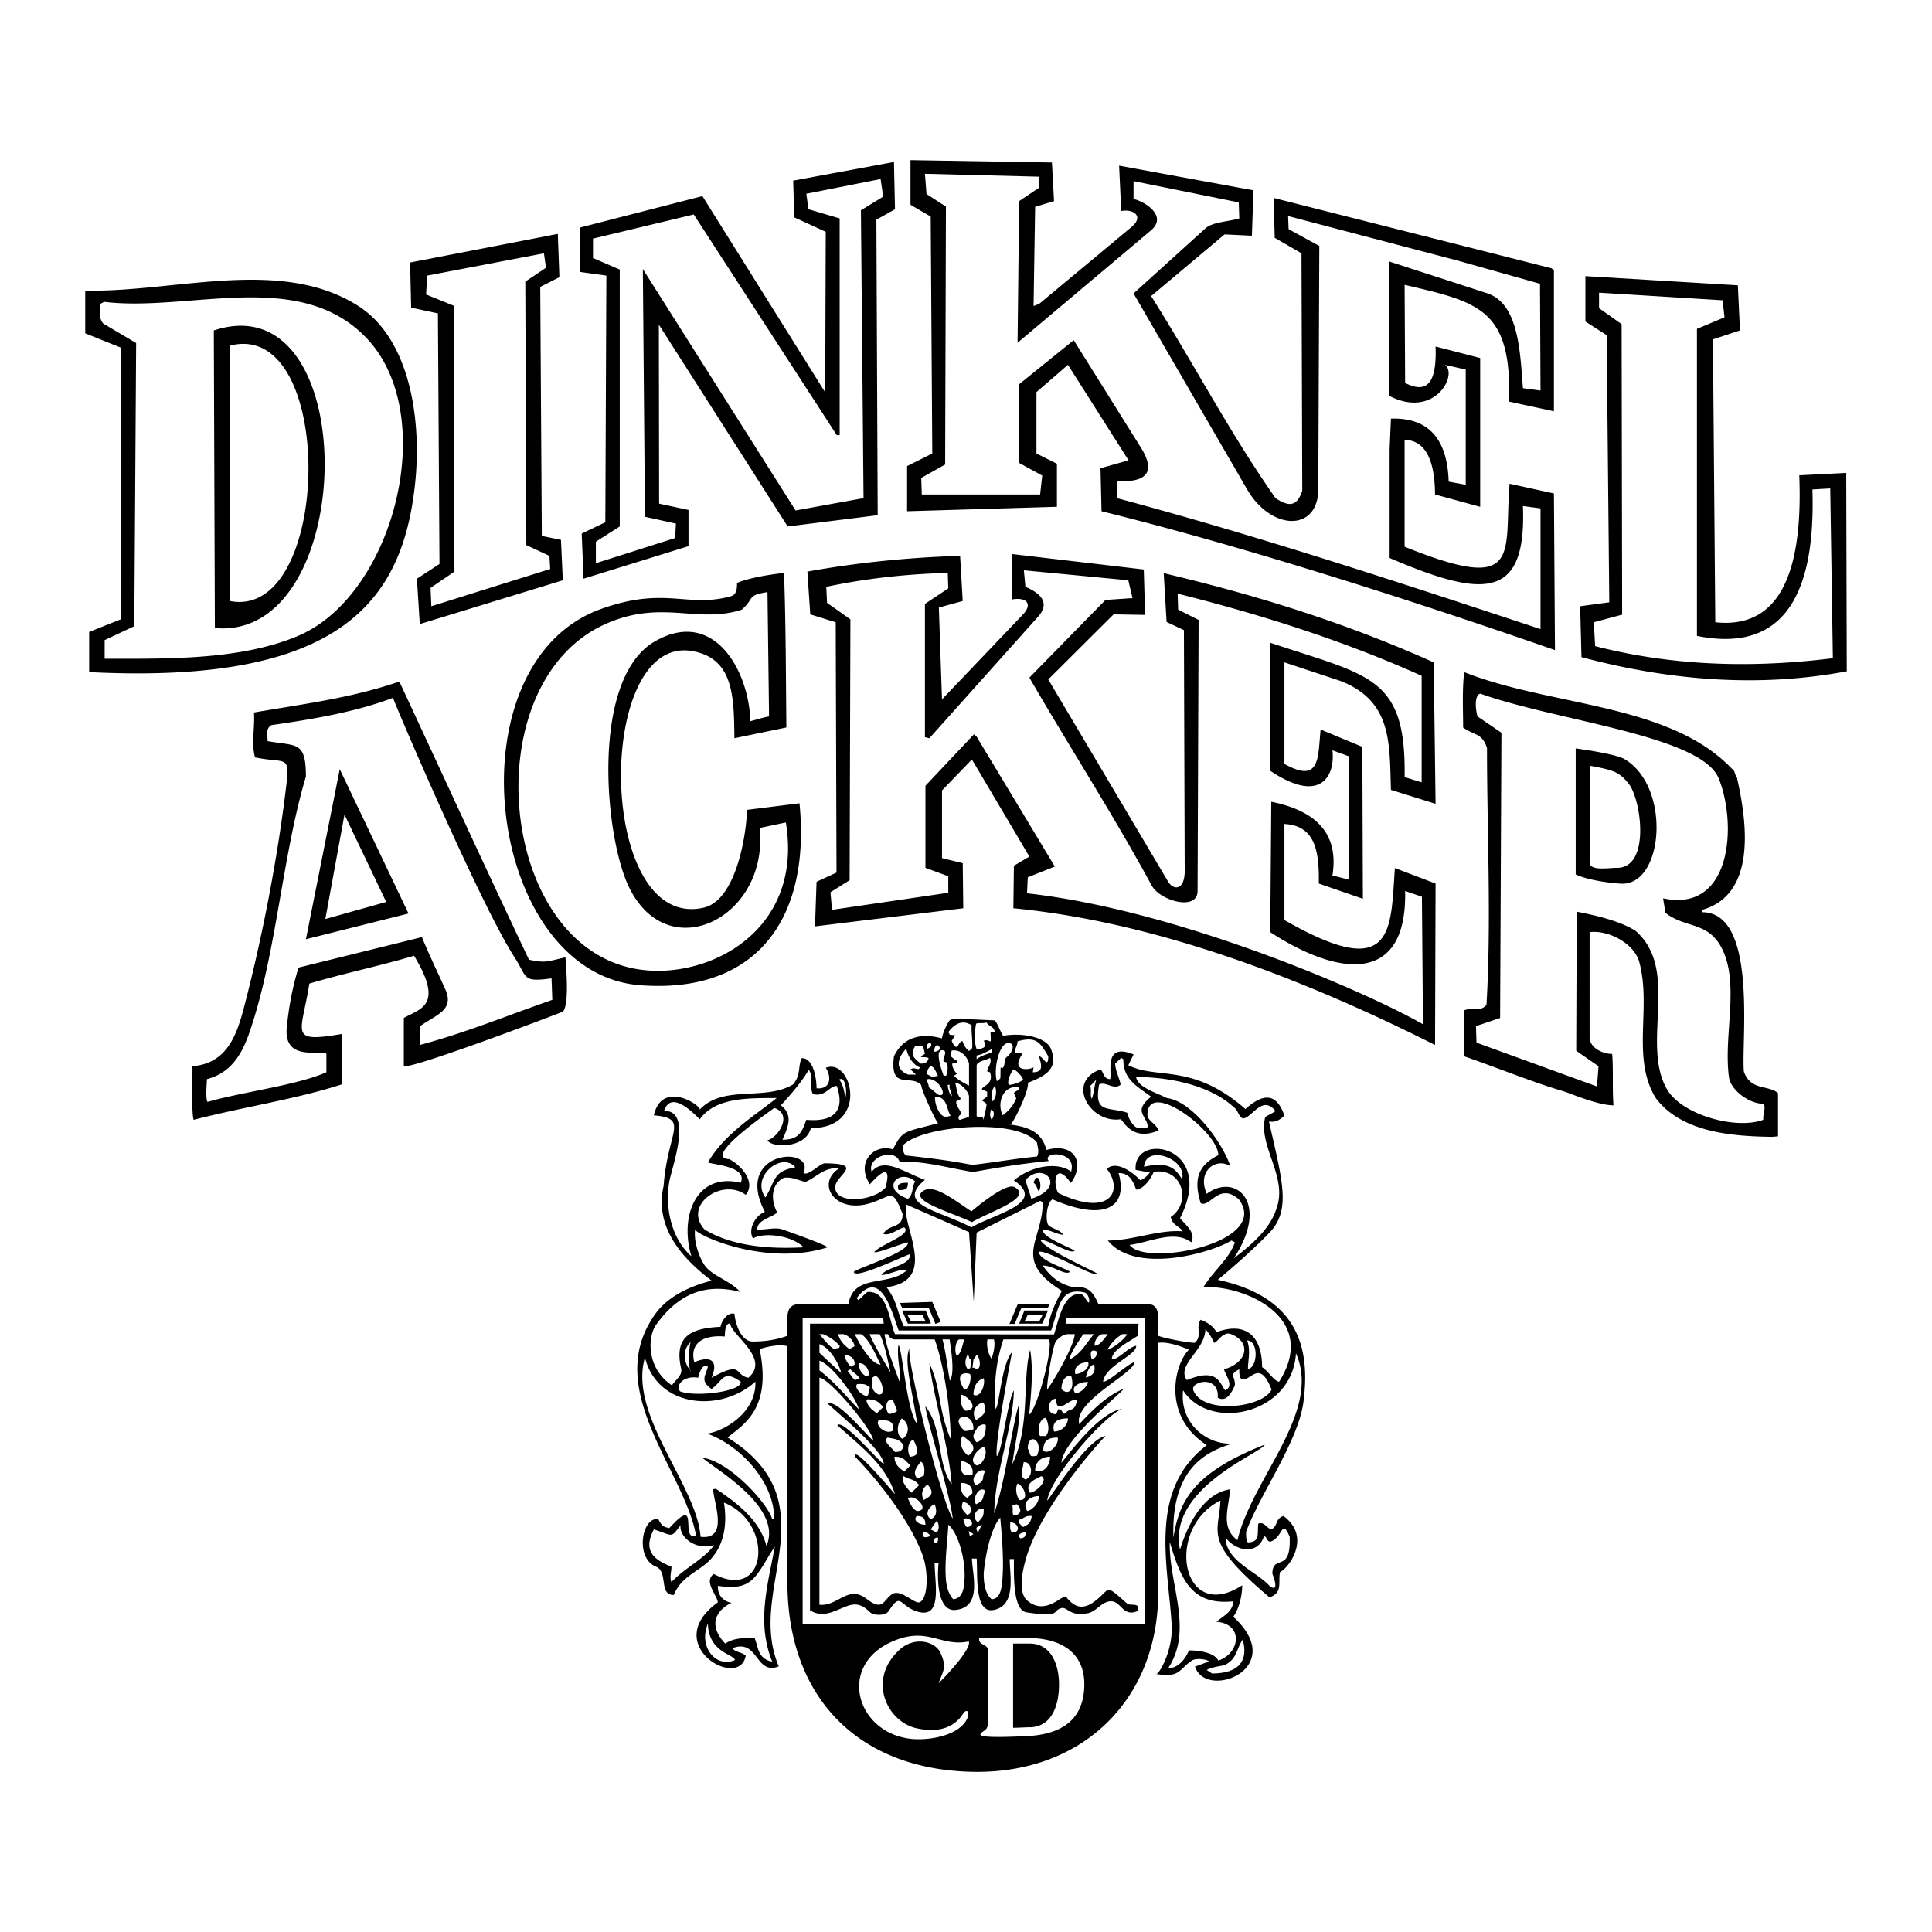 <svg xmlns="http://www.w3.org/2000/svg" width="2500" height="2500" viewBox="0 0 192.756 192.756"><g fill-rule="evenodd" clip-rule="evenodd"><path fill="#fff" fill-opacity="0" d="M0 0h192.756v192.756H0V0z"/><path d="M78.562 157.902v-23.59c-.759-.209-1.885 0-2.775.289 1.23 5.943-1.571 7.486-3.194 8.822 2.435 1.492 4.634 3.666 5.184 6.859.942 5.236-2.356 10.604-.079 15.971-2.356.941-2.016-2.828-4.634-1.807.34.418.917.365 1.335.732-.576 3.535-8.639-1.1-2.775-5.314-.105-.76-1.44-2.068-.418-2.828 5.419 2.828 6.047-5.131 1.021-7.121.367 2.252 0 4.479-1.649 5.971-1.204 1.047-2.67 1.543-3.351 3.246-1.544 0-.523-2.305-1.78-2.828-2.121-.863-1.414-5 .235-4.738.314.629.498.785 1.1.891 3.142-3.482.969 1.309 2.67.785-1.178-6.572-9.346-14.584-4.163-22.018 1.256-1.834 3.403-2.854 5.707-3.457-2.67-2.016-5.76-5.156-4.791-9.424.419-5.551 2.618-6.729-.969-7.068.786-3.482 4.556-1.127 4.582-.576 2.356-2.514 6.493-.812 9.32-2.514.812-.994.445-1.859.864-2.617 1.204 0 1.466 2.172 1.466 3.01 1.414.131 1.519-1.125.917-2.043 2.618-1.047 4.398 6.021-1.492 6.021-.498 2.043-3.928 1.99-4.32 1.205 1.021-.236 2.592-2.566.681-3.221-.34.262-7.278 5.002-4.502 5.105 1.125.551 2.723 2.277 1.649 3.561-2.356-1.727-6.309 1.021-4.11 3.457 2.828 1.727 6.624 1.963 9.896 1.779-1.492-1.414-4.425-1.414-5.053-.863-.55-.916.235-2.33 1.178-2.672-3.221-6.152 5.079-6.676 3.848-3.873.523.287 1.44-.787 2.068-.969 4.189 0 1.1 1.178 1.1 2.381 0 1.756 3.822 1.414 5.026.027.733-2.775-.916-1.047-1.57-.314-1.493-2.355.602-4.084 2.304-3.482 1.021-2.016 1.178-1.701 4.503-2.617-.288-.289-1.728-3.482-1.676-3.797-1.021-1.152-3.167.629-2.723-2.879.969-2.016 2.827-2.33 4.791-1.781.052-.549.628-1.754.838-1.859.367-.182 3.953.053 4.346.053.262 0 .576 1.047.917 1.545 1.858-.34 4.346.105 4.79 1.361.655 1.754-.261 2.566-2.33 3.324.21.707-1.701 4.582-1.806 4.164 1.832.236 3.193.707 3.665 2.539 2.801-.785 3.9 1.309 2.435 3.299-1.545-2.225-1.832-.025-1.257.994 5.184 2.488 6.545-.234 4.844-2.408 1.073-.941 2.827.576 3.325 1.125.497-.104.969-.758.969-.758l-1.414-.262c-.314-3.875 8.142-2.461 4.424 4.816.603.732 1.598 1.439 1.126 2.408-1.701-1.281-4.11 0-6.152.262 1.545 2.227 14.164-.184 10.892-4.555-1.99-1.729-2.854.863-3.797.393-.759-2.408-.235-3.797 1.754-4.791 0-2.355-7.068-7.67-7.068-4.031 0 .576.785.838 1.126 1.545-2.723 1.203-3.561-1.074-3.822-1.1-3.011.445-5.498-3.719-1.989-4.975.34.314.287.969.968.969.184-.785-.654-3.666 2.331-2.461l-.524 1.072c2.827 1.467 6.388-.262 11.677 4.373 1.283-1.125 2.958-2.121 3.9.682-.707.549-.863.627-1.545.574 1.361 5.943 2.174 8.771.131 10.996-1.309 1.389-3.377 3.246-5.235 4.791 8.037 1.729 9.268 6.834 8.534 12.252-.549 3.928-4.319 9.111-5.707 12.881-.026.523.026.916.184 1.074 1.204-.105.916-.682 1.021-1.885.628-.211.785.418 1.309.576.707-.367.34-1.049 1.204-1.336 2.827 2.068.576 5.158-.341 5.602-.209 1.049.314 2.043-1.047 2.514-6.729-5.68-5.026-6.361-4.896-9.66-5.603 2.775-3.875 12.383 2.173 8.457 0 1.072-.34 2.383-.89 3.141 5.603 5.133-2.697 8.379-3.823 4.975l1.361-.498c.079-.182-1.23-.418-1.675-.104-1.361.916-1.126 1.729-3.587 1.334.209.211 1.754-2.25 1.571-5-.394-6.1-2.305-13.404 3.508-17.828-4.478-2.881-3.272-8.037-1.78-9.529-.838-.342-2.121-.812-3.063-.682v24.871c0 10.76-7.565 18.092-18.404 17.934-11.68-.183-18.592-7.591-18.592-18.875zm11.598-25.578c-.759-1.781-.602-2.357-1.702-3.902 5.289-.68 1.44-6.125 1.963-8.246l6.257 2.75.472 6.963.288-6.912 6.335-3.166.263.129c0 3.902-3.116 5.709 1.911 8.85-.498.916-1.179 2.225-1.362 3.535H90.16v-.001zm2.383-27.699a.334.334 0 0 1 .314-.551c.157.289-.026.395-.314.551zm4.895.053c-.262-.785-.21-1.703-.053-2.539.21-.131.707 0 1.047-.131.132.34.733.393.812.916l-.42.051c.079 1.598.027.576-.68.865.499.732-.313.81-.706.838zm-.759.183c-.313-.264-.549-.576-.628-.969-.445-.158-.498 1.361-1.1-.053l.34-.551-.523-.051-.157-.264c.523-.705 1.335-1.334 2.33-.68-.052.602.105 1.492.053 2.277l-.315.291zm-3.429.078c-.131-.236.131-.891.419-.576.156.184.183.446-.419.576zm4.188.733v-.367c.576-.104.942-.34 1.492-.627v.314c-.471.209-.915.262-1.492.68zm-5.576.445c-.707-.576-1.1-.891-.549-1.754h.785l.183.785-.419.236c.052.184.419 0 .786.184-.105.393-.289.549-.786.549zm11.179.863l.078-.496c-.366.262-2.33.496-1.151-1.283-.053-.262-.445 0-.733-.209 0-.314.288-.734.288-1.1 1.938-.551 2.277.182 3.062 1.492 0 1.334-.523 0-.916 0 .184.759.55 1.596-.628 1.596zm-12.41.237c-1.492-.549-.995-1.807-.209-2.592.157.732.603 1.57 1.335 1.859-.052.443-.524-.105-.917.209l.55.523h-.759v.001zm3.509.105c-.052-.211-1.1-2.854.052-2.514.314.234-.157.732-.052 1.1l.366.104c.053.473.079.865-.104 1.311h-.262v-.001zm-1.126.131l-.576-.314c.471-1.781 1.073.184 1.152.184l-.576.13zm6.44.418c-.393-1.309.366-4.529 1.545-3.666.235.838-.76 1.283-.76 1.545 0 .576-.156.996-.393.734-.052.262 0 .732-.052 1.125l-.34.262zm-2.775.445c-.471-.262-1.178-.602-1.492-.994l.288-.184c-.235-.262-.471-.604-.471-1.021l.471-.105v-.209c-.183 0-.366-.234-.628-.418l.104-.576c.916-.131 1.519.576 1.728 1.283v2.224zm3.953-.078c-.156-.42.157-1.1.472-1.545.288.053.916.732.969 1.021-.262.263-1.022.524-1.441.524zm-7.042.969c-.288-.209-.576-.523-.942-.734.078-.287-.209-.445-.104-.811 1.203-.131 2.119 1.963 1.046 1.545zm1.361.156c-.236-.209-.393-.811-.393-1.125h.209c-.156.34.236.76.184 1.125zm4.084.524c-.183-.602-.104-1.1.21-1.545.235.472.156 1.179-.21 1.545zm.995 1.388c-.629-1.389.157-3.012 1.545-2.803.34.289-.184.289-.42.576l.236.523c-.287.708-.654 1.181-1.361 1.704zm-5.629.157c-.733 0-1.205-1.467-1.1-2.016 1.23 0 1.1 1.205 1.545 1.912l-.445.104zm4.53.289c-.184-.342-.184-.576-.053-1.021.419.13.288.732.053 1.021zm-.838 0c0-.604-.393-.08-.654-.367v-5.027c0-.445.89-.523 1.335-.785.21.551-.209.838-.288 1.336l.288.104c.419 1.205-.812 1.361-.812 1.703l.523.234v.498l-.523.367.471.34c0 .314-.314 1.597-.34 1.597zm-2.304 0c-.314 0-.104-.604.131-.498-.079-.471-.288-.523-.498-1.1-.131-.498.367-.184.419-.551-.393-.393-.367-.994-.55-1.545.576 0 1.387.943 1.387 1.389v2.016l-.889.289zm-5.367 3.56c-.262-.105-.366-.551-.366-.971 1.754-2.016 11.493-2.826 13.404-.312.053.445.262.916 0 1.387-2.356.236-3.822.523-6.44.838-2.802-.524-4.163-.655-6.598-.942zm6.545 6.649c-2.173-1.021-6.388-2.172-4.817-3.141 1.073-.654 2.984.889 4.765 2.068 1.701-1.414 3.665-2.803 4.319-2.41 1.807 1.049-2.146 2.305-4.267 3.483zm-7.304-3.194c-.314-.732.419-.732.917-.732-.001.627-.184.732-.917.732zm13.954.104c-.157-.209-.157-.602-.498-.836.419-1.336.969.365.498.836zm-.733.76c-.184-.76-.445-1.256-.55-1.885 1.754-1.938 4.241.707.55 1.885zm-12.305 0c-2.828-.994-.89-3.115.733-1.727-.34.471-.183 1.387-.733 1.727zm6.336 2.853c-3.194-1.701-7.671-2.225-4.634-4.738-2.147-.785-4.084-2.305-5.315-.811-.523-1.467 2.383-2.461 2.802-.943 2.068-.236 4.843.576 7.304.969 2.383-.42 4.66-.812 7.566-1.1-.785-.943 2.854-1.1 2.226 1.074-.969-.838-3.561-.891-5.708.863 3.324 2.253-1.833 3.299-4.241 4.686zm-6.336 9.609l-.576-1.311h2.356l.523 1.311h-2.303zm13.404 0l.576-1.311h-2.356l-.523 1.311h2.303zm-13.09-.21l-.367-.68h1.492l.341.68h-1.466zm12.776 0l.367-.68h-1.493l-.34.68h1.466zm5.551 2.41c-.079-.498.393-1.152.812-1.152h.497c-.42.523-.759 1.099-1.309 1.152zm-24.479.34c-.498-.393-.917-.76-1.126-1.492h.523c.523.131.995.602 1.126 1.203l-.523.289zm-1.492 0c-.393-.158-1.073-.969-1.492-1.492h.367a4.552 4.552 0 0 1 1.649 1.152c-.001.392-.289.156-.524.34zm27.227.052c.393-.604.681-1.021 1.492-1.545h.472c-.131.418-1.466 1.493-1.964 1.545zm-15.001.627c-.34-.471-.078-1.648.262-1.648h.472c-.21.601-.289 1.361-.734 1.648zm3.456.289c-.366-.523-.523-1.309-.419-1.938h.654c.131.577 0 1.179-.235 1.938zm10.001.053c-.104-.262-.314-1.18.497-.787 0 .394-.053.603-.497.787zm-2.226.025c.104-.76.942-1.832 1.361-2.539h1.073c-.811.942-1.23 1.911-2.434 2.539zm-21.415-2.539h.603c.837.393 1.754 2.67 1.963 3.037-.969 0-2.252-2.304-2.566-3.037zm-.393 3.246c-.262-.236-.707-.863-.55-1.178.498.078.969.34.917.969l-.367.209zm11.912.106c0 .051-.078.104-.313.078-.236-.393-.236-.785 0-1.309.288-.053.052.34.419.418l-.106.813zm.576.156c-.131-.209-.288-.156-.366-.156l.104-.812.314-.471c.34.234.524 1.439-.052 1.439zm-8.535.315c-.576-1.021-1.519-2.461-2.094-3.822h.995c.497.81.89 2.984 1.099 3.822zm-7.095-2.828c1.021.314 1.963 1.965 2.173 2.881a101.824 101.824 0 0 1-2.173-2.016v-.865zm25.526 2.984c-.184-.811.576-1.178 1.283-1.178.209.629-.707 1.178-1.283 1.178zm-20.892.211c-.445-.264-.707-.682-.707-1.283.838-.131 1.361 1.414.707 1.283zm21.965.156c0-.367.366-1.309.812-1.309.157.811-.131 1.047-.812 1.309zm-23.038.236c-.314-.236-.498-.629-.759-.918l.288-.156c.235.262.785.629.916.891l-.445.183zm9.451.051c-.262-1.361-.367-2.67-.733-4.109h.707c.131.943.55 3.429.026 4.109zm9.712.891c-.104-.287.498-4.189.864-4.816.026-.053.628-.707 1.178-.707h.707c-.051 1.124-2.068 4.632-2.749 5.523zm-8.272 0c-.995-1.545-.026-1.779.576-1.545.156.342-.053 1.545-.576 1.545zm9.687-.053c.026-.576.21-1.334.969-1.334.418 1.412-.289 2.041-.969 1.334zm1.387.42c-.603-.734.707-1.205 1.283-1.1-.157.471-.733 1.1-1.283 1.1zm-19.583.156c-.838-.418-.681-.891-.681-1.701l.34-.209c.498.287.864 1.203.628 1.807l-.287.103zm-1.073-.052c-.105.576-1.571-.574-1.1-1.02.602 0 .785-.053 1.257.34l-.157.68zm10.498.052c0-.707.262-1.414 1.021-1.648.183.576-.288 2.015-1.021 1.648zm-11.44 1.44c-.838-.785-2.173-2.512-3.927-3.873v-.969c1.256.418 3.612 3.611 3.927 4.842zm10.681.158c-.524-.262-.524-1.125-.524-1.598.524-.078 2.068 1.44.524 1.598zm-8.875.234c-.367-.234-.917-.627-1.047-1.256l.131-.131c.812.053 1.047.209 1.545.785l-.629.602zm17.881-1.439c0 1.885 1.492-.287 2.067.184-.209 1.205-.759.707-1.125 1.256-.419.236-.184-.393-.733-.393l-.209.498c-1.126 0-.811-1.545 0-1.545zm-16.651 1.545c-.418-.34-.471-1.545.367-1.465.419 1.359.759 1.1-.367 1.465zm8.666.576c-.471-.629-.184-1.518.707-1.754.497.838.053 1.309-.707 1.754zm-1.126 1.1c-1.78-1.545.864-2.146.864-.184a2.222 2.222 0 0 1-.864.184zm8.901.052c-.262-1.047.472-1.309 1.388-1.309 0 .706-.654 1.309-1.388 1.309zm-17.462-1.152c.942 0 1.623.131 1.335 1.1-.759.367-1.806-.629-1.335-1.1zm16.074 1.598c-.34-.445-.078-1.807.576-1.807.235.498.419 1.309 0 1.807h-.576zm-13.717.287c-.681-.314-.576-1.545-.079-2.041.785.523.785 1.517.079 2.041zm7.382.34c-.629-.627-.184-.941.157-1.596.104 0 .497-.34.759-.105 0 .837-.13 1.439-.916 1.701zm-8.142.968c-.288-.393-1.282-1.072-.733-1.439.707.158 1.335.131 1.597.916-.209.392-.34.523-.864.523zm14.792-.103c0-.996.419-1.336 1.44-1.336.157.629-.759 1.728-1.44 1.336zm-7.487.47c-.576-.418-1.021-1.309-.55-1.963.707.524 1.675 1.151.55 1.963zm5.942-.707c0-1.676 1.598-.891.917.707-.864.159-.55-.025-.917-.707zm-11.754.813c-.288-.498-.262-1.492.34-1.703.392.838.759 1.623-.34 1.703zm6.649.863c-.917-.445.131-1.701.707-1.832.524.393-.052 1.832-.707 1.832zm5.838.498c0-.812.576-1.361 1.492-1.361.001.838-.576 1.701-1.492 1.361zm-13.063.131c-.524-.393-.969-.734-.969-1.492.917 0 .943.287 1.597.863l-.628.629zm5.628-1.099c.785.156 1.335.576 1.178 1.414-1.152.209-1.178-.395-1.178-1.414zm-4.32 1.779c-.55-.602-.026-1.178.34-1.676.445.209.393.943.314 1.389l-.654.287zm10.813.105c-.707-.262-.235-1.178-.209-1.729.837-.103 1.047 1.362.209 1.729zm-4.948.549c-.759-.549.314-1.832.916-1.387-.418.68.079.942-.916 1.387zm5.367.76c-.55-.891.472-1.336 1.152-1.648.759.417-.602 1.648-1.152 1.648zm-11.807 0c-.314-.236-1.205-1.283-.786-1.648.707.418.969.209 1.545.889l-.759.759zm5.55.523c-.576-.367-.681-.785-.576-1.492.654 0 1.1.314 1.1 1.021l-.524.471zm5.184.209c-.235-.393-.445-1.125-.157-1.648.654.236 1.23 1.754.157 1.648zm-9.504 0c-.314-.496-.209-1.15.367-1.543.811.942.235 1.178-.367 1.543zm5.21.42c-.445-.551.34-1.912.916-1.336-.34.76-.052.916-.916 1.336zm1.806.916c.078-4.242 1.885-8.508 1.963-12.279-.68 1.205-1.178 6.205-1.701 6.572-.262-1.178 1.492-10.211 1.519-10.395-1.126 1.336-1.283 5.76-1.676 5.656-.131-2.227.026-4.635.812-6.912h4.556c.419.916-1.179 6.938-1.989 7.514.183-1.938.444-4.373.104-6.467-.812 2.906.052 7.592-1.78 11.389.288-2.305.812-3.98.681-6.047-.735 2.331-1.311 7.514-2.489 10.969zm3.299-.236c-.603-.889.366-1.492 1.126-1.492.131.576-.602 1.414-1.126 1.492zm-11.022 0c-.523-.287-.628-.732-.89-1.256.733-.551 2.304 1.256.89 1.256zm3.587.76c-1.204-1.832-4.791-16.572-4.293-17.043-.628 1.178.236 4.215.759 7.617-1.047-1.125-1.519-7.748-1.885-7.879-.184 1.23.235 2.33.131 3.691-.524-1.414-1.283-3.273-1.519-4.791h.34c.262.602.681.523.995.523h3.666c.812 2.146 1.597 6.729 1.597 9.949-1.31-3.117-.864-4.844-2.121-7.566.445 3.533 1.938 8.271 2.226 12.068-1.519-2.094-.838-5.498-2.618-7.775.025 1.075 2.486 8.876 2.722 11.206zm1.44-.368c-.419-.471-.655-.602-.445-1.256.575-.13 1.308.944.445 1.256zm4.659.053c-.209-.156-.052-.576-.156-1.021l.445-.104c.549.471.445 1.072-.289 1.125zm-8.298.367c-.628-.471-.236-1.23.393-1.492.261.655.209 1.256-.393 1.492zm4.712.315c-.733-.551-.104-1.545.576-1.311.001.735-.079.76-.576 1.311zm-6.1-.629c.733 0 .837.34.864.863-.497.053-1.335-.392-.864-.863zm10.603 1.1c-.157-.184-.497-.34-.393-.732.471-.08.575-.445 1.257-.367-.105.706-.314.837-.864 1.099zm-5.576 0c-.236-.053-.236-.418-.393-.785.655-.368 1.387.679.393.785zm4.503.548c-.262-.156-.21-.602-.21-1.02.838.001 1.1 1.02.21 1.02zm-3.43 0c-.314-.549-.131-.523.393-.785l-.393.785zm-4.712-.312l.602-.865c.235.289.288.838 0 1.178l-.602-.313zm3.901.68l-.105-.523.471.314-.366.209zm5.053.209c-.393-.34.104-.627.523-.576-.026.314-.026.525-.523.576zm-9.713-.627c.235-.105.445.051.733.365-.367.236-.943.262-.733-.365zm1.152 1.046c-.183-.184 0-.576.34-.471 0 .235 0 .628-.34.471zm5.681 5.655c-.576-.471-.785-1.439-.785-2.486 0-.604.471-4.32 1.649-5.656.131 1.467.393 4.242.209 6.205-.052.734-.184 1.937-1.073 1.937zm-3.823 0c-.472-.471-.733-1.361-.76-2.434-.078-1.676.236-3.875.262-5.002.969.785 1.728 3.404 1.623 5.395-.025.838-.156 1.963-1.125 2.041zm-13.352.551v-22.646c.942 0 5.367 5.236 5.367 6.283-.759-.654-3.587-4.137-4.555-3.717 1.047.994 5.603 4.711 5.603 6.047-.733-.498-4.11-4.555-4.634-3.875 2.357 2.146 4.792 3.875 5.76 6.885-.052-.051-4.267-5.078-3.979-3.742 1.78 1.832 5.236 5.863 6.702 9.738.681 1.807.55 4.555-.313 4.791-.498.131-1.833-1.336-2.67-.838-.943.602-.891 1.781-2.566.498-1.861-1.467-2.909.785-4.715.576zm-1.675 1.962v-30.553h8.038l.052.551h-7.357v28.588c1.074.707 2.121.236 2.933-.104 1.047-.42 1.833-.918 3.037.287.366.367 1.57.393 1.885-.105 1.309-2.041 1.021-.393 3.037.105 2.33.549 1.544-2.932 1.544-4.896h.393c-.209 2.174.079 4.844 1.676 4.688 2.697-.262 1.702-3.457 1.649-5.131h.472c.131 1.465-.288 5.523 1.701 5.131 2.278-.445 1.598-3.457 1.598-5.08h.418c0 1.703-.104 5.105 1.258 5.314 3.56.551 2.486-.156 3.481-.418.603-.158.838.891 2.671.498.837-.158 1.387-1.23 2.355-1.18.969.08 1.126 1.598 2.592.969v-.496c-.314-.236-.863-.053-1.047-.236-2.356-2.068-1.57-1.492-3.246-.236-1.283.969-2.121.498-2.854-.443-.288-.342-2.017 1.938-3.849.393-.942-.76-.576-2.803-.104-4.398 1.466-4.74 6.388-10.473 7.88-12.043-1.911.34-5.733 6.518-5.812 6.439.314-2.303 5.603-8.404 7.462-9.137-2.514.367-5.891 5.342-6.048 5.342.262-2.461 6.257-7.121 6.179-7.332-1.545.629-2.906 1.912-4.398 3.508-.629-2.277 5.681-5.184 5.472-6.178-.759.262-2.645 2.043-3.089 1.938.209-1.623 3.351-2.617 3.298-3.586-.942.234-1.701 1.361-2.435 1.361 0-.969 1.885-1.834 2.592-2.357l.078-1.203h-7.277l.053-.551h7.854v30.553H80.081v-.002zm20.996 10.315v-8.402h1.649c2.226 0 2.933 2.225 2.933 4.084 0 1.936-.629 4.162-2.828 4.266-.549-.001-1.151.052-1.754.052zm-3.272.682c.235-.523.785-.236.785-1.389l-.025-7.016c0-.68-.995-.471-.864-1.23h4.896c3.22 0 5.786 1.439 5.576 5.027-.209 3.586-2.854 4.633-5.812 4.764-1.885.078-4.425.183-4.556-.156zm-6.676.445c-5.629-.42-7.723-7.279-2.094-9.74 3.56-1.545 4.765.576 7.618 0 .34.707-2.461 3.666-3.011 4.164.445-1.205.864-1.572.183-3.037-.549-1.18-2.592-1.623-4.031-.342-3.352 3.012-1.283 7.252 1.675 7.881 2.304.498 3.77-.156 4.608-1.439.445-.654.681-.078.419.471-.707 1.544-3.351 2.173-5.367 2.042zm-1.1-42.988l-.262-.523 3.246-.105.838 1.99-.523.209-.655-1.57h-2.644v-.001zm14.504 0l.183-.42h-3.167l-.838 1.99h.523l.654-1.57h2.645zm-15.237 2.591c-.576-1.309-.707-4.293-2.67-4.215-.236 0-.628.576-.995.811l-.157-.184c.576-.785 1.126-1.1 1.597-1.072 1.361.053 2.121 3.062 2.592 4.293h15.21c.786-2.199.812-4.371 3.325-3.795.288.051.576.654.445 1.02-.288-.104-.419-.838-.864-.863-1.728-.156-2.225 2.879-2.618 4.031l-15.865-.026zm-23.85-.916c2.251-3.168 5-4.189 8.403-3.299-1.021-1.152-2.827-1.598-3.561-2.672-.497-.758-1.073-2.225-.942-3.508 1.1.996 7.618 3.535 13.221 1.729-.131-.236-4.084-1.65-4.66-1.832-.707-.158-1.544.104-2.356.053 0-.996 1.439-1.152 1.989-1.703-.654-1.203-.628-2.854.681-3.455.759-.105 1.335.209 2.121.418 1.073-.418 1.911-1.543 3.351-1.334-2.356 1.518-.314 4.711 3.429 3.35 1.885-.68 1.938-1.361 2.933 1.18 0 1.492-1.23.916-1.938 1.963.602.287 1.492-.498 2.095-.629.863.707-2.435 1.729-2.985 2.461.209.184 2.828-.891 3.351-.969.235.918-4.582 2.41-5.393 2.934 0 .838 4.921-1.545 5.603-1.756.131 1.152-2.251 1.232-2.854 2.07.576.078 2.435-.865 2.435-.367-1.807 1.518-5.236.262-5.708 3.271h-4.582c-.733 0-1.518.027-1.518 1.414v1.754c-1.231.473-2.514.576-3.456.576-1.047 0-1.676-1.414-1.833-2.775-.707-.156-1.256.682-1.388 1.311-2.906.129-4.66.916-3.927 4.162.157.68-.523 1.072-.916 1.676-2.642-1.782-2.38-4.923-1.595-6.023zm60.477 4.215c0-2.959-1.492-4.607-4.529-3.508-.523-.707-.812-.891-1.598-1.23-.55.68.21 1.648-.602 2.303-.629 0-3.142-.471-3.64-.707v-1.754c0-1.414-.706-1.414-1.335-1.414h-4.634c-.681-1.57-1.204-1.727-2.723-1.727-1.283-.342-2.095-1.074-2.827-2.096.942-.078 2.277 1.047 2.723.604-.681-.445-2.933-1.074-3.142-1.965.628-.393 5.812 2.723 5.812 2.121-.838-.471-5.603-2.645-5.603-3.352.89.053 2.984 1.52 3.403 1.1-.654-.418-3.193-1.309-3.193-2.068.471-.156 1.439.473 2.042.473-.341-.523-1.048-.551-1.493-.969-.313-.551-.156-2.199.42-2.566 4.974 2.174 7.618.969 6.597-2.617 1.1 0 1.414.758 1.754 1.648.576 0 1.362-.811 1.755-1.779 2.984-.395 3.743 3.166 1.701 4.502.104.812.942.969 1.179 1.439-2.436-.182-4.948.918-7.462.918 2.696 3.377 10.263 1.281 12.331 0l.341.182c-.524 1.598-2.068 2.775-3.143 4.477 3.849-.262 11.677 2.906 7.566 9.426-.47-.001-1.203-1.179-1.7-1.441zm-11.781-20.002c2.461-.551 3.115.156 3.796 1.256.523-2.094-3.666-3.533-3.796-1.256zm8.089 22.305c-.576-.758-.76-2.277-3.823-1.02-1.073-1.52 1.833-2.959 1.859-5.08.366.42.628.838.864 1.361.313 0 .89-1.203 1.701-.863 2.068.838 1.598 2.854-.707 3.508.106.549 1.075 1.676.106 2.094zm2.278-2.094c0-.969.288-1.807-.078-2.879 1.099 0 1.125 2.592.078 2.879zm-5.446 2.094c-.341-.889 2.592-1.596 2.435.734.864.523 1.439-.604 1.702-1.23.078-.865-.655-1.074.444-1.598 0 .314 0 .471.079.838.916.838 1.807-2.199 3.142 1.178-.838 1.832-6.886 2.513-7.802.078zm4.032-13.168c3.666-5.551.184-8.588-2.696-6.439-1.021-2.305.969-3.666 2.356-2.75-.733-2.225-3.718-6.492-6.362-6.807-.785-.445-2.932-1.047-3.037-2.094 3.247 0 7.331.785 9.739 3.01.498.393.366.76.891 1.125.916 0 1.938-2.434 3.272-.732-.236.158-.655.367-1.021.576-.759 2.879 2.278 5.969 1.126 9.111-.63 2.068-2.462 3.613-4.268 5zm-9.425-12.986c-.603 0-1.126-1.072-1.204-1.543-1.938-.629-3.352.131-2.801-2.828.654-.314 1.439.576 2.12.053.078-.262-.523-1.414-.523-2.121l.602-.576.21.131c0 2.016 1.282 2.645 2.775 3.744-1.859 1.492-.42 1.859-.314 3.037-.237.103-.473-.001-.865.103zm-4.738-2.932c-.21-.418 0-.707-.157-1.283l.602-.627c-.21.627-.21 1.283-.445 1.91zm8.796 44.979c-1.282-6.152 8.169-9.635 8.457-10.473-7.2 2.828-8.535 5.682-9.111 9.268-.262-7.33 3.771-8.691 5.864-9.373-2.644.131-5.288-2.146-4.896-5.314 2.618 4.137 10.891 2.436 11.258-3.691 2.592 5.84-4.346 12.41-5.839 18.641-1.728-1.283-.863-3.168-.732-5.078-3.195.494-4.609 4.762-5.001 6.02zm8.927 3.613c-1.23-1.389-4.372-2.488-4.372-4.791 1.152 1.439 3.247 1.674 3.822-.158.341.053.184.445.628.551 1.31-.445 1.127-2.41 1.938-.498.157 3.744-1.701 1.648-1.728 3.691 0 0 .838 2.043-.288 1.205zm-5.733 8.744l-.523-.342c.314-.234 1.282-.393 1.728-.471 1.31-.602 1.179-1.57 1.859-2.566.627 2.279-.577 3.379-3.064 3.379zm-4.372-.523c2.54-3.875.053-8.379.157-12.594 1.1 3.639 2.095 6.361 6.336 5.916-.053 1.049-.97 1.441-1.676 2.043 2.696.209 2.408 3.115.183 3.875-.34-.734-1.728-1.021-2.932-1.021-.34.863-1.073 1.781-2.068 1.781zm-32.254-56.866c.026-.602-.288-1.596-.576-1.857.68-.445.838 1.517.576 1.857zm-6.231 4.137c.602-1.334 1.073-2.486-.157-3.43.524-.576 2.016-2.199 2.775-3.533.523.576 0 1.596.419 2.408 1.257.314 1.623-.812 2.383-.812.916 2.645-.498 3.613-3.037 3.379-.446 1.281-.786 1.988-2.383 1.988zm-9.085 11.625c-1.938-1.703-2.67-4.738-2.199-7.461.209-1.283 2.408-7.096-.523-7.043.628-1.885 2.435-.289 3.561.838 1.597-2.252 5.053-2.096 7.671-2.121-2.121 1.729-5.132 3.482-6.859 6.414.34.236 4.005.367 3.272 2.043-4.451-1.074-6.127 3.35-4.923 7.33zm7.383-5.865c-1.492-2.094 1.649-4.607 2.984-3.01-2.277.418-1.936 1.334-2.984 3.01zm-7.435 17.304c-.733-.732-.891-2.146 0-2.879-.236.34-.236 3.038 0 2.879zm2.068.682c.759-1.807-.209-2.199-1.728-1.545-.55-2.225 1.387-2.723 3.037-2.564.052-.42 0-1.311.55-1.311.026 1.127 4.084 3.508 1.806 5.42-1.439-.262-.471-1.754-3.665 0zm-3.142 1.361c-.497-.682.419-1.598 1.807-1.361.235-.994.576-1.361.969-1.1-.262.969-.786 1.414.366 2.225 1.204-.889 1.126-1.963 2.906-.732.183.968-4.45 1.57-6.048.968zm8.614 15.42c-.681-2.617-2.984-4.32-5.053-5.707l-.262.053c0 1.178 1.649 5.105-1.257 4.738-.366-5.158-7.226-12.148-5.55-17.881 1.256 5 7.54 5.549 11.021 2.408.105 3.09-3.115 4.947-4.817 5.184 3.298 1.178 6.676 4.791 6.702 8.482l-.209.053c-.393-1.492-4.241-5.785-6.964-6.127 1.101 1.022 8.091 4.922 6.389 8.797zm-9.477 3.614c-.209-.523 0-.943 0-1.545-1.676-.654-2.906-1.545-1.754-3.717 1.964.627 1.649.916 2.671-.42-.184 1.074 1.388 2.566 3.351 1.99-1.205 1.545-2.907 2.225-4.268 3.692zm8.273 5.523c-1.1.105-1.911-.025-2.906.604-1.963-2.068-.576-3.51.628-4.059-.968-.209-1.387-.863-1.361-1.701 3.586.549 3.744-.969 5.681-3.928-.681 3.77-1.858 7.539-.262 11.492-1.519-.287-1.388-1.595-1.78-2.408zm-4.634-1.387c.052 2.879 2.592 3.037 2.696 3.639-1.963.838-3.665-1.414-2.696-3.639zM59.451 54.044l2.382-1.519v-25.63l-2.67-1.152v-1.938l10.053-2.408 14.269 22.018h.288V21.791l-3.116-.917-.209-1.544 7.409-1.466.262 1.754-2.225 1.361.261 28.72-6.78 1.23-15.238-24.086.21 24.714 3.089.68-.078 1.44-7.907 2.513v-2.146zm-1.231 3.692l-.183-4.503 2.356-1.126.104-24.609-2.645-.366v-4.425l12.227-3.142 12.252 19.583.053-16.022-3.142-1.44-.105-3.665 10.053-1.859.104 4.712-1.858 1.047.132 29.479-8.979 1.125-12.855-20.131.026 17.855 2.932.628v3.613L58.22 57.736zm-35.291 2.225V34.488c10.682-2.776 10.237 27.489 0 25.473zm20.107.524l-.079-1.833 2.383-1.623-.053-26.521-2.775-1.126.105-1.885 11.65-2.225.209 1.44-2.068 1.388.104 26.285 2.304 1.074.079 1.309-11.859 3.717zm-21.599 2.173l-.105-29.688c14.975-4.949 14.478 31.049.105 29.688zm20.159-4.922l2.251-1.466-.157-25.002-2.67-.576-.105-4.503 14.739-2.854.157 4.319-1.911.97.157 24.845 1.911.393.184 4.032-14.269 4.372-.287-4.53zm69.848-8.037v-1.702c2.383.131 4.137-.497 2.409-3.298l-6.729-10.76-5.445 4.398v7.854l2.304 1.257-.21 1.885H91.967l-.053-1.649 2.383-1.336.078-25.735-1.937-1.257-.157-2.016 11.388.288v1.1l-1.989 1.335-.158 14.137 13.3-11.205c1.701-1.414-.55-2.88-1.728-3.142v-1.78l10.498 2.121.052 1.597c-1.126.34-2.644.34-3.377.995l-7.173 6.493 11.336 19.557c2.435 4.162 7.068 4.214 7.095 0l.104-24.295-3.063-1.676-.052-1.309 16.938 4.451 8.194 2.304.052 10.655-1.754-.235c-.288-3.744-.444-8.456-3.587-9.477l-9.765-3.168V39.49c4.556 2.356 6.886-2.121 5.576-3.089l2.068.472v11.493l-1.702-.314c-.131-4.32-2.068-6.414-5.76-6.283l-.131 3.089V55.67c9.399 4.032 13.666 4.189 13.3-5.184l1.754.235v12.043c-14.083-4.661-28.167-9.296-42.253-13.065zm-1.544 1.308l-.104-4.293 2.801-.786-6.048-9.53-3.142 2.723v6.126l2.042 1.021v4.293l-14.949.446v-4.503l2.513-1.257-.157-23.641-2.016-1.178v-4.451l14.111.235.209 3.849-1.885.576-.157 9.896.55-.209 9.216-7.671c1.335-1.125.104-1.833-1.021-1.597l-.209-4.529 13.404 2.461-.157 4.529-2.723-.131-7.33 6.153c4.188 6.624 7.775 13.535 12.409 20.159 1.388.916 2.146.812 2.67-.733l-.078-23.693-2.671-1.544-.104-3.979 27.725 7.017.235.209v14.059l-4.477-.968c.288-9.294-3.062-9.922-10.419-11.65l.052 9.792c2.173 1.1 3.168.052 3.037-3.639l4.451 1.152v14.844l-4.504-1.23c-.025-3.639-1.073-5.419-3.036-5.445v10.655c11.859 4.791 9.896.759 10.472-6.283l4.424.969.105 15.629c-16.179-5.632-32.463-10.711-45.239-13.853zM10.441 65.721v-1.859l2.958-1.387.184-28.249-3.272-1.938c-.498-.576-.314-1.204-.314-1.963l.393-.209c8.508 1.021 19.374-3.351 26.075 3.508 7.514 7.671 2.88 25.762-6.728 29.819-5.76 2.435-13.091 2.278-19.296 2.278zm148.705-1.257l-.131-2.382 2.827-.759-.053-28.981-2.251-1.597V29.2l12.331.759.183 1.702-2.748 1.151v30.631c8.062 1.624 11.885-3.246 11.519-14.608l1.78-.105.262 16.938c-9.007 1.126-16.782.577-23.719-1.204zM8.896 67.056V63.05l3.142-1.256.053-27.097-3.587-1.44V28.99c8.901.21 19.609-3.43 27.332 1.597 5.053 3.299 6.257 11.258 5.577 17.672-1.257 11.886-7.619 20.054-32.517 18.797zm148.888-1.492l-.131-5.079 2.905-.393-.262-26.651-2.12-1.362V27.55l15.21.916.21 4.503-2.697.891.236 28.222c5.995.654 8.797-4.215 8.378-14.661l4.686-.236.053 19.792c-8.221 1.545-17.043 1.1-26.468-1.413zm3.482 21.022c-.812 0-2.67.341-2.67-.549l.052-9.634c2.435.445 2.959.654 3.875 1.832 1.23 1.598 2.172 8.43-1.257 8.351zm.366 1.572c-.811-.053-3.089-.288-4.424-.917V74.674c1.623.21 4.162.655 4.843 1.047 4.739 2.75 3.953 12.803-.419 12.437zM32.459 91.692l1.911-10.42 4.163 8.718-6.074 1.702zm-1.938 2.016l3.377-16.965 6.859 14.399-10.236 2.566zm33.616 3.063c-14.478-1.703-17.017-28.563-3.743-34.506 5.602-2.513 9.163 0 13.613-1.439 1.335-1.179.445-1.414 2.565-1.754l.157 12.409c-.55.079-1.23.314-1.858.471-.184-5.262-3.771-11.336-9.582-7.933-6.257 3.691-5.027 18.797-2.697 24.139 3.796 8.586 14.164 3.481 13.195-5.55l2.618-.55c1.754 10.681-7.435 15.524-14.268 14.713zm-.34 1.518c-15.315-1.256-18.981-32.044-3.875-37.516 6.44-2.33 8.64-.079 12.985-1.283.576-.157.628-.707.628-1.335 1.257-.523 3.299-.838 4.687-.995.183 5.105.183 10.21.235 15.42l-5.184 1.074c-.052-4.032-.026-7.959-4.189-8.692-9.765-1.754-9.582 27.987 1.1 25.604 3.194-.707 4.268-7.042 4.346-9.765l5.236-.655c1.153 11.755-4.502 19.059-15.969 18.143zm38.668-9.163l.078-1.598 2.697-1.073-7.802-12.959-.262-.235-4.844 5.131v8.194l2.278.838v1.649l-11.598 1.702-.157-1.754 1.911-1.204.079-26.023-2.33-1.649-.079-1.597c4.084-.864 8.116-1.283 12.122-1.388l.052 1.545-2.33 1.545v13.299l.445.105 10.839-12.122c1.309-1.466.104-2.408-1.257-2.984l-.157-1.649 10.42.995.419 1.78-2.696.183-7.593 7.75c4.006 6.912 8.378 13.692 12.2 20.735.838 1.544 4.582 2.591 4.582.55l.104-27.044-2.042-1.021-.053-1.598c8.692 2.173 16.834 4.817 24.348 8.195v10.629l-1.701-.523c.157-10.08-3.482-10.08-13.405-13.404V76.9c5.105 3.43 6.493.419 6.205-2.042l1.649.602v12.305l-1.649-.419c.654-4.11-1.545-6.44-6.1-7.356l-.105 13.012c6.834 4.45 13.667 5.263 13.457-4.11l1.676.576.104 12.723c-5.549-3.195-24.373-11.389-39.505-13.065zm40.71 15.132c-15.211-7.67-29.348-12.409-42.071-13.64l.052-4.241 1.545-.916-5.733-9.687-2.984 3.089v6.755l2.068.498.052 4.502-14.792 1.807.157-4.451 1.99-.917-.079-24.976-2.54-.786-.288-4.267c5.079-.917 10.158-1.414 15.237-1.571l.262 4.503-2.382.654.314 9.163 8.063-8.456c1.021-1.073.367-1.754-1.047-1.519l-.053-4.529 13.169 1.545.131 4.529-3.142-.053-6.52 6.493 11.965 20.185c.576.917 1.649.812 1.649-1.073l-.079-24.033-1.728-.812-.288-4.87c8.954 2.121 17.907 4.844 26.939 8.901l.184 14.111-4.451-1.388c-.156-4.66.132-8.849-5.026-10.865l-5.603-1.859v10.132c3.639 2.042 3.325-.733 3.613-3.43l4.162 1.728.053 15.158-4.398-1.518c.053-3.194-.34-5.786-3.43-5.943v9.582c10.996 6.309 10.577 1.047 11.022-5.184l4.058 1.545-.051 16.104zm-122.471 5.681c-.209-.314-.079-1.859-.053-2.277 2.828-.734 3.796-3.168 4.582-5.707 2.408-7.619 3.011-16.861 5.288-24.479 0-3.587-.942-3.011-3.822-3.535 0-.707-.209-1.256.393-1.597 4.006-.576 8.325-1.282 12.122-2.723.026.288 8.823 20.892 12.174 25.971 1.23 1.912.681 2.435 3.639 2.017l.078 2.146c-4.372 1.518-8.691 3.299-13.221 4.502V102.4c1.597-1.152 3.456-1.598 2.566-3.641-.812-1.832-1.597-3.403-2.357-5.261l-12.304 3.037c-.681 2.146-1.021 4.346-1.178 5.996-.34 3.508 3.613 2.119 3.953 2.617v1.832c-2.985 1.311-8.43 1.965-11.86 2.959zm-1.545-3.56c3.587-.262 4.503-3.299 5.21-5.969 1.78-6.833 3.272-14.478 4.163-21.783.419-3.455.052-2.408-3.089-3.062-.393-1.44 0-2.88-.104-4.477 4.791-.837 9.634-1.414 14.504-3.089 4.32 9.268 8.535 18.483 12.933 27.751 1.728.367 1.833.157 3.639-.235.079 1.099.393 4.765-.261 5.419-1.493.602-15.368 5.838-15.865 5.42v-4.791c1.57-.918 4.084-1.18 1.021-6.206-3.429 1.021-7.016 1.754-10.446 2.776-.786 5.025-2.147 5.941 3.247 5.025v5.027c-4.503 1.467-9.818 2.252-14.766 3.535-.238.001-.186-4.896-.186-5.341zm147.159 2.305c-2.644-4.557 1.335-11.912-3.142-15.814-1.519-.968-3.849-1.519-5.864-1.911l-.052 13.875 2.225 1.545-.157 2.016-12.017-4.371-.053-1.65 2.409-.811.131-28.458-2.383-1.624c-.183-.576-.366-2.068.263-2.278 7.723 2.749 22.069 4.189 23.797 8.457 1.833 4.529 1.336 13.457-5.55 11.964l.235 1.44c1.964 1.597 4.346.812 5.708 3.717 1.675 3.536.078 8.508.628 12.672.157 1.281 1.989 2.67 3.43 2.67.314.34-.078 1.1 0 1.598-2.697 1.019-8.115-.473-9.608-3.037zm10.473 4.738c-4.006-.053-9.032-.445-11.599-3.875-2.461-4.006-.393-9.059-1.648-13.588-.498-1.806-3.037-3.194-4.948-2.958v10.603c.104.969 1.309 1.545 2.251 1.545.131 1.598 0 3.43.131 5.131-1.335 0-3.586-.889-4.844-1.361-3.089-.891-6.858-2.434-10.053-3.533v-4.582c.733-.34 1.598.209 2.226-.551.497-8.377.052-17.2.052-25.63-.497-1.518-1.282-1.23-2.382-2.042 0-1.754-.104-3.665.104-5.524 8.666 3.456 20.499 3.063 26.756 9.687.236.053.236.576.445.786 1.021 4.451 2.017 11.703-3.455 13.247v.236c5.576 0 3.874 12.907 4.162 15.917.707 1.912 2.383 1.283 3.403 2.121v4.32l-.601.051z"/></g></svg>
